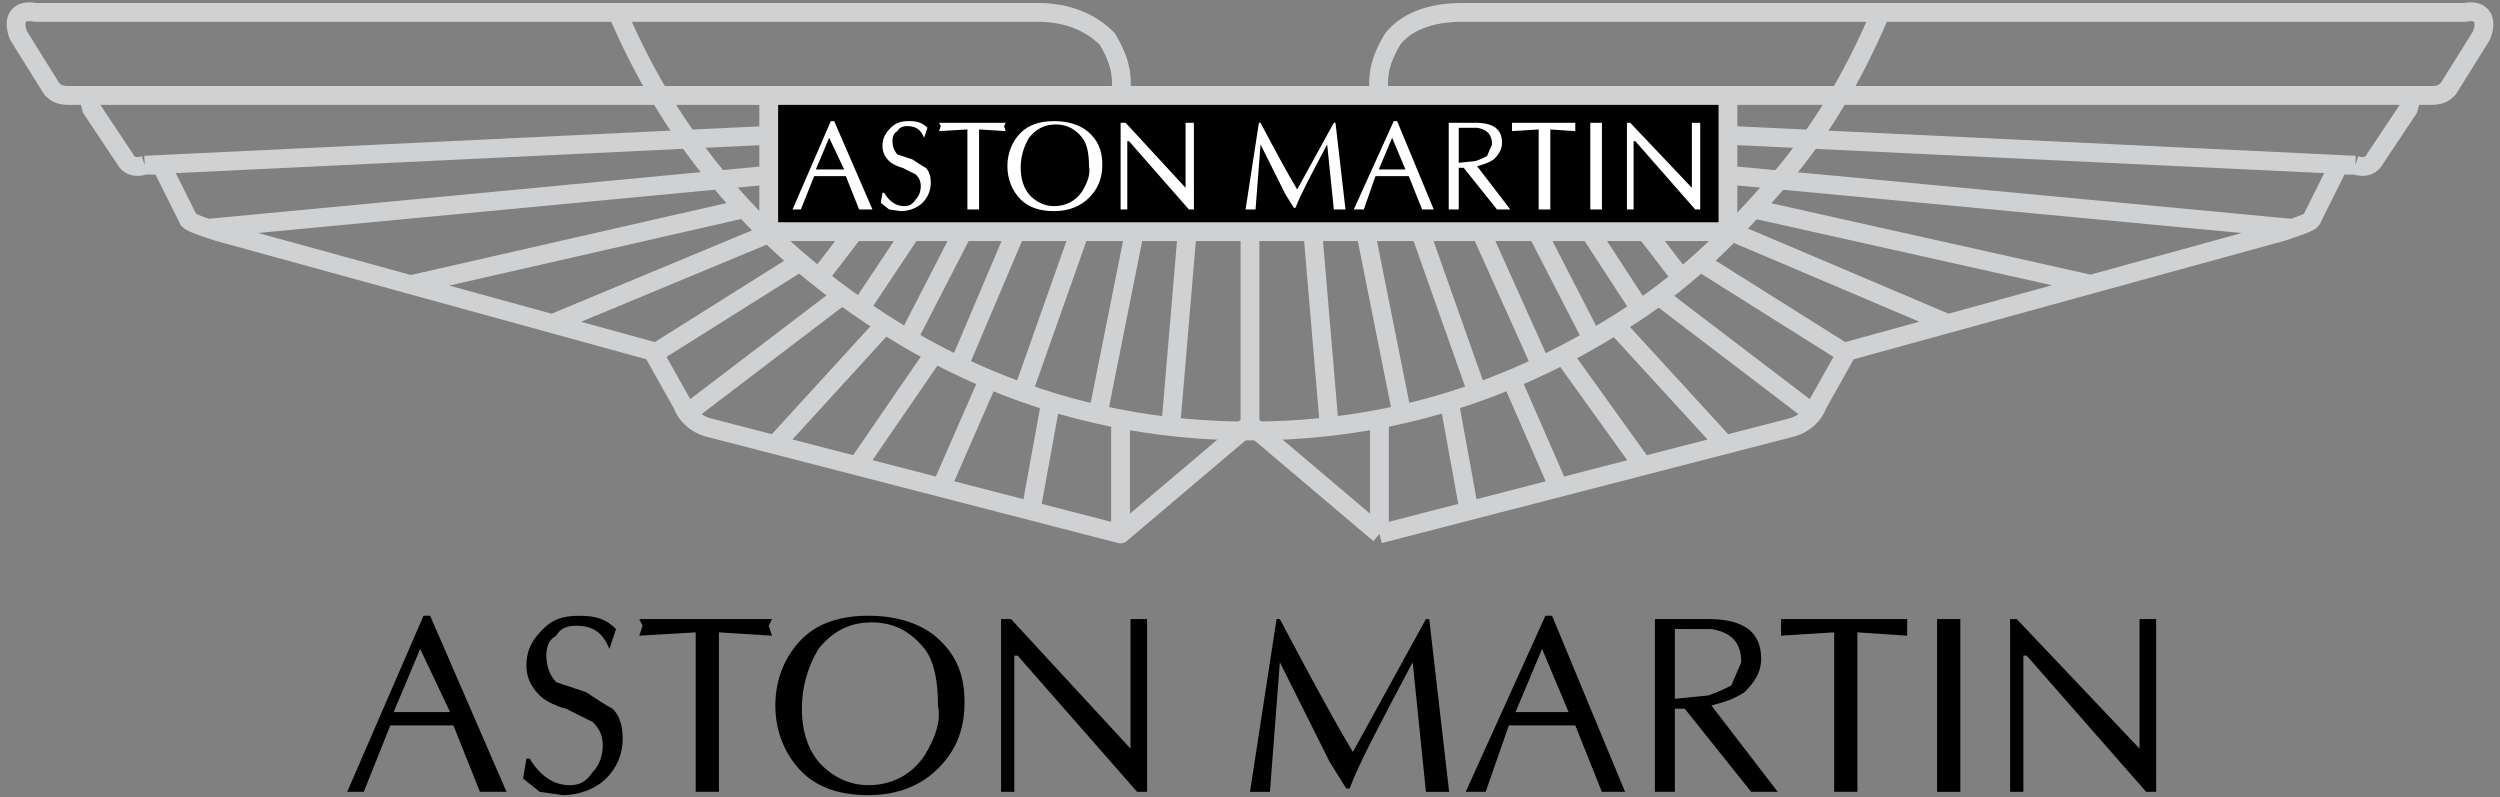 <svg width="276" height="88" viewBox="0 0 276 88" fill="none" xmlns="http://www.w3.org/2000/svg">
<rect x="0" y="0" width="276" height="88" fill="#808080" stroke="none"/>
<path d="M152.292 10.536H123.708M152.292 10.536C151.923 7.968 152.659 6.135 153.757 4.3C155.221 2.466 157.786 1.366 161.45 1.366H272.115C273.949 0.998 274.682 2.1 273.949 3.934L270.284 9.803C269.918 10.169 269.551 10.536 268.45 10.536M152.292 10.536H268.45M123.708 10.536C124.075 7.968 123.342 6.135 122.243 4.3C120.411 2.466 117.845 1.366 114.548 1.366H3.884C2.051 0.998 1.319 2.1 2.051 3.934L5.714 9.803C6.08 10.169 6.449 10.536 7.548 10.536M123.708 10.536H7.548M7.548 10.536H9.747L10.113 12.004L13.776 17.504C14.144 18.238 14.875 18.606 15.976 18.238M15.976 18.238H17.807L20.74 24.106C20.74 24.473 21.838 24.84 24.038 25.572L72.041 38.776L75.339 44.644C75.706 45.744 76.805 46.844 78.271 47.212L123.709 58.948L138 46.844L152.292 58.948M15.976 18.238L84.867 14.937M152.292 58.948L197.73 47.212C199.195 46.844 200.295 45.744 200.661 44.644L203.959 38.776L251.964 25.572C254.161 24.839 255.262 24.472 255.262 24.106L258.192 18.238H260.026M152.292 58.948V46.477M260.026 18.238C261.123 18.604 261.856 18.238 262.223 17.504L265.888 12.004L266.253 10.536H268.45M260.026 18.238L190.765 14.937M22.939 25.206L84.867 19.337M45.291 31.443L82.3 23.006M60.681 35.844L84.499 25.941M72.041 39.145L87.799 29.242M75.706 45.746L92.561 32.909M85.6 49.047L97.326 36.21M94.759 51.248L102.821 39.511M103.92 53.817L109.05 42.079M113.814 56.382L116.013 44.281M123.708 58.218V46.479M137.998 46.846V25.574M253.064 25.206L190.767 19.337M231.074 31.443L193.332 23.006M215.319 35.844L191.134 25.574M203.959 39.145L188.204 29.242M200.295 45.746L183.44 32.909M190.401 49.047L178.308 35.844M181.239 51.248L172.813 39.511M172.077 53.817L166.948 42.079M162.186 56.382L159.985 44.281M90.364 30.708L94.028 25.941M94.759 34.376L100.622 25.574M99.891 38.045L106.119 25.941M105.753 40.613L111.984 25.941M112.715 43.912L118.944 26.307M121.143 46.113L125.174 25.941M129.205 47.582L131.037 25.941M185.637 30.708L181.972 25.941M181.239 34.376L175.743 25.941M176.111 38.045L169.879 25.941M170.248 40.613L163.652 25.941M163.283 43.912L157.054 26.307M154.857 46.113L150.826 25.941M146.795 47.582L144.961 25.941" stroke="#D0D1D3" stroke-width="2.076" stroke-miterlimit="2.613" stroke-linejoin="round"/>
<path fill-rule="evenodd" clip-rule="evenodd" d="M190.765 25.574V10.536H84.867V25.574H190.765Z" fill="black" stroke="#D0D1D3" stroke-width="2.076" stroke-miterlimit="2.613" stroke-linejoin="round"/>
<path d="M68.01 1C73.873 14.939 83.033 25.941 95.492 34.376C108.318 43.179 122.607 47.582 137.998 47.582C153.388 47.582 167.313 43.179 180.142 34.744C186.37 30.71 191.502 25.573 196.261 20.072C201.027 14.57 204.69 8.335 207.624 1.366" stroke="#D0D1D3" stroke-width="2.076" stroke-miterlimit="2.613" stroke-linejoin="round"/>
<path fill-rule="evenodd" clip-rule="evenodd" d="M47.489 67.978L55.918 87.418H52.986L50.055 80.082H43.094L40.161 87.418H38.33L46.757 67.978H47.489ZM49.688 78.615L46.389 71.644L43.458 78.615H49.688ZM66.911 85.95C65.812 87.05 63.979 87.783 62.147 87.783L59.582 87.419L57.75 85.951L58.117 83.751H58.483C59.582 85.584 61.048 86.684 62.88 86.684C63.979 86.684 64.712 86.32 65.445 85.22C66.178 84.487 66.543 83.383 66.543 82.286C66.543 81.183 66.178 80.45 65.445 79.718L62.514 78.251C61.048 77.886 59.949 77.15 59.582 76.786C58.483 75.686 58.117 74.585 58.117 73.485C58.117 71.648 58.849 70.548 59.949 69.448C61.05 68.347 62.148 67.983 63.98 67.983C65.814 67.983 66.912 68.347 68.011 69.448L67.278 71.648C66.545 69.815 65.446 69.083 63.614 69.083C62.516 69.083 61.783 69.448 61.417 70.184C60.684 70.548 60.316 71.284 60.316 72.385C60.316 73.485 60.682 74.585 61.417 75.318L64.715 76.419C65.815 77.152 66.914 77.886 67.647 78.252C68.38 78.988 68.746 80.088 68.746 81.553C68.751 82.372 68.591 83.183 68.276 83.938C67.961 84.694 67.496 85.378 66.911 85.95ZM84.867 69.079L85.232 70.179L79.37 69.812V87.418H76.805V69.812L70.575 70.179L70.94 69.079L70.575 68.343H85.232L84.867 69.079ZM90.728 84.485C92.194 85.95 94.026 86.683 95.858 86.683C98.423 86.683 100.622 85.582 102.088 83.382C103.188 81.548 103.92 79.717 103.552 77.883C103.552 75.315 103.187 73.114 102.088 71.645C100.622 69.812 98.79 68.711 96.224 68.711C93.659 68.711 91.825 69.812 90.361 71.645C89.155 73.636 88.521 75.92 88.527 78.247C88.53 80.815 89.263 83.016 90.728 84.485ZM85.598 77.882C85.598 74.945 86.698 72.38 88.529 70.543C90.362 68.71 92.927 67.978 95.858 67.978C98.79 67.978 101.355 68.711 103.187 70.179C105.384 72.013 106.485 74.213 106.485 77.514C106.485 80.815 105.384 83.016 103.552 84.85C101.721 86.683 99.156 87.783 95.858 87.783C92.927 87.783 90.362 87.05 88.529 85.218C86.7 83.382 85.598 80.815 85.598 77.882ZM126.64 87.418H125.539L112.348 72.38H111.982V87.418H110.517V68.343H111.616L124.808 82.647V68.343H126.64V87.418ZM141.296 68.344C144.594 74.582 147.16 79.348 149.361 83.018L157.423 68.344H157.787L159.985 87.419H157.423L155.959 73.114C152.661 79.349 150.094 84.118 148.994 87.052H148.627L146.796 84.118L141.298 73.114L140.2 87.419H138L140.932 68.344H141.296ZM178.308 87.418H176.844L173.91 80.082H166.581L164.016 87.418H161.818L170.612 67.978H171.348L179.407 87.418H178.308ZM173.177 78.615L170.246 71.644L167.312 78.615H173.177ZM184.906 69.445V77.147L188.569 76.783C189.667 76.415 190.403 76.047 191.134 75.682L192.235 73.114C192.235 70.914 191.134 69.813 188.937 69.446L184.906 69.445ZM188.568 68.344C192.599 68.344 194.432 69.812 194.432 72.746C194.432 74.213 193.699 75.314 192.599 76.414C191.501 77.147 190.401 77.514 188.935 77.882L196.261 87.418H193.33L186.001 78.246H184.904V87.418H182.703V68.343L188.568 68.344ZM202.493 87.418V69.812L196.628 70.179V68.343H210.553V70.179L205.057 69.812V87.418H202.493ZM216.419 68.344V87.419H213.854V68.344H216.419ZM238.037 87.418H236.937L223.746 72.38H223.379V87.418H221.915V68.343H222.648L236.205 82.647V68.343H238.039L238.037 87.418Z" fill="black"/>
<path fill-rule="evenodd" clip-rule="evenodd" d="M92.092 13.372L96.322 23.127H94.85L93.379 19.446H89.885L88.414 23.127H87.496L91.724 13.372H92.092ZM93.195 18.707L91.541 15.211L90.07 18.707H93.195ZM101.838 22.389C101.287 22.94 100.367 23.309 99.447 23.309L98.16 23.125L97.24 22.388L97.425 21.284H97.609C98.16 22.206 98.896 22.757 99.814 22.757C100.365 22.757 100.734 22.573 101.101 22.02C101.469 21.652 101.652 21.101 101.652 20.548C101.652 19.996 101.469 19.628 101.101 19.259L99.631 18.523C98.894 18.34 98.344 17.971 98.16 17.787C97.609 17.236 97.425 16.684 97.425 16.131C97.425 15.211 97.791 14.66 98.344 14.106C98.894 13.555 99.447 13.37 100.367 13.37C101.287 13.37 101.838 13.554 102.39 14.106L102.023 15.211C101.655 14.291 101.103 13.923 100.185 13.923C99.632 13.923 99.265 14.106 99.081 14.475C98.714 14.66 98.53 15.028 98.53 15.579C98.53 16.13 98.714 16.684 99.081 17.051L100.736 17.602C101.287 17.969 101.839 18.338 102.206 18.522C102.574 18.891 102.757 19.442 102.757 20.178C102.757 21.102 102.39 21.837 101.838 22.389ZM110.847 13.923L111.031 14.475L108.09 14.291V23.125H106.802V14.291L103.677 14.475L103.861 13.923L103.677 13.555H111.031L110.847 13.923ZM113.789 21.653C114.525 22.389 115.443 22.757 116.363 22.757C117.65 22.757 118.754 22.206 119.488 21.101C120.039 20.181 120.408 19.259 120.225 18.34C120.225 17.051 120.041 15.946 119.488 15.211C118.752 14.291 117.834 13.739 116.547 13.739C115.26 13.739 114.34 14.291 113.604 15.211C113.053 16.131 112.685 17.236 112.685 18.523C112.685 19.81 113.054 20.917 113.789 21.653ZM111.215 18.341C111.215 16.869 111.766 15.58 112.685 14.66C113.604 13.739 114.891 13.372 116.363 13.372C117.836 13.372 119.121 13.739 120.041 14.475C121.143 15.395 121.695 16.5 121.695 18.156C121.695 19.812 121.144 20.917 120.225 21.837C119.305 22.757 118.019 23.309 116.363 23.309C114.892 23.309 113.604 22.94 112.685 22.022C111.767 21.102 111.215 19.812 111.215 18.341ZM131.807 23.125H131.256L124.637 15.579H124.453V23.125H123.717V13.555H124.268L130.887 20.733V13.555H131.806L131.807 23.125ZM139.162 13.555C140.815 16.685 142.106 19.076 143.209 20.917L147.256 13.555H147.438L148.541 23.125H147.256L146.519 15.947C144.863 19.076 143.576 21.47 143.024 22.94H142.842L141.92 21.47L139.164 15.947L138.613 23.125H137.51L138.982 13.555H139.162ZM157.733 23.125H157L155.529 19.445H151.852L150.563 23.125H149.459L153.873 13.37H154.241L158.287 23.125H157.733ZM155.16 18.707L153.69 15.211L152.219 18.707H155.16ZM161.044 14.106V17.971L162.883 17.787C163.436 17.603 163.801 17.42 164.169 17.236L164.721 15.947C164.721 14.844 164.169 14.291 163.068 14.106H161.044ZM162.882 13.555C164.903 13.555 165.825 14.291 165.825 15.764C165.825 16.5 165.457 17.052 164.903 17.605C164.352 17.972 163.8 18.156 163.067 18.341L166.741 23.127H165.271L161.596 18.525H161.044V23.127H159.94V13.557L162.882 13.555ZM169.87 23.125V14.291L166.927 14.475V13.555H173.912V14.475L171.155 14.291V23.125H169.87ZM176.856 13.555V23.125H175.569V13.555H176.856ZM187.704 23.125H187.152L180.534 15.579H180.349V23.125H179.613V13.555H179.98L186.783 20.733V13.555H187.704V23.125Z" fill="white"/>
</svg>
